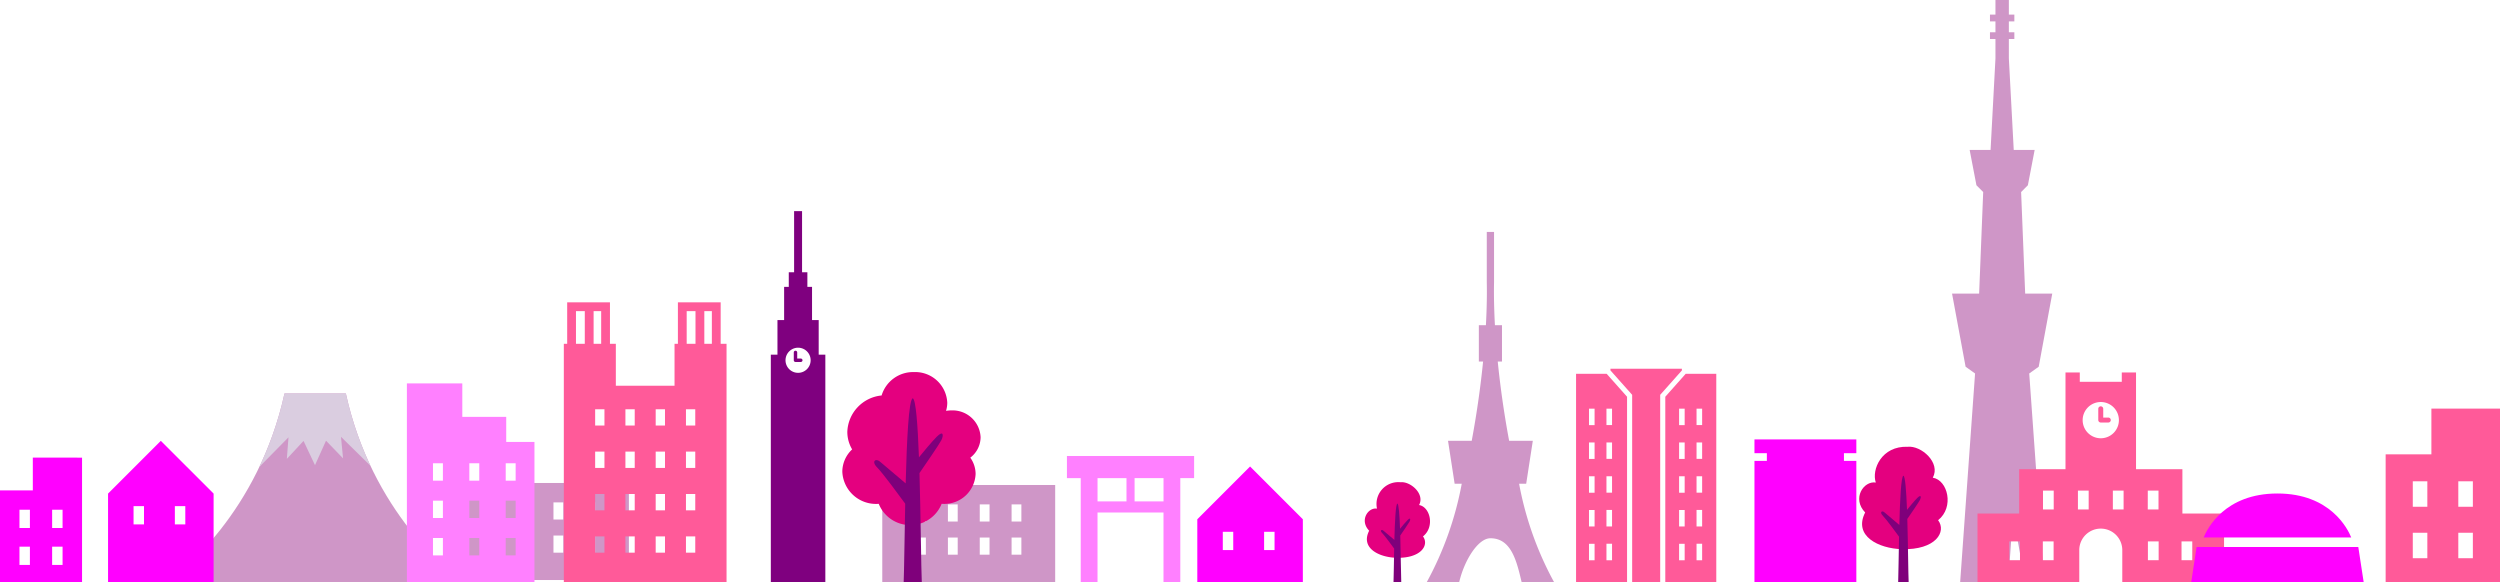 <svg id="レイヤー_1" data-name="レイヤー 1" xmlns="http://www.w3.org/2000/svg" viewBox="0 0 510.421 118.832"><g id="マスター"><path d="M70.617,80.339H58.08c-5.268,24.076-21.319,36.988-24.328,38.493H94.941C91.932,117.327,75.881,104.415,70.617,80.339Z" fill="#cf96c7"/><path d="M58.564,93.689l3.409-3.668,2.341,4.952,2.249-5,3.477,3.605-.423-4.4,6.032,5.927a68.775,68.775,0,0,1-5.032-14.774H58.08a68.879,68.879,0,0,1-5.16,15.03L58.9,89.286Z" fill="#dacde0"/><path d="M388.3,112.127c-4.728-.136-9.958-2.665-7.493-7.495-2.763-2.862-.3-6.51,2.17-6.114-.888-2.665,1.182-7.5,6.509-7.3,2.76-.3,6.8,3.254,5.129,6.311,3.057.493,4.436,6.015,1.084,8.68C397.476,108.575,395.21,112.32,388.3,112.127Z" fill="#e4007f"/><path d="M391.457,101.66c-.586.583-1.587,1.8-2.106,2.434-.145-3.8-.364-6.852-.734-6.975-.475.159-.7,4.946-.834,10.057l-2.975-2.516c-.516-.519-1.162-.131-.388.642.658.659,2.7,3.447,3.306,4.272-.083,4-.119,7.776-.178,9.258h2.138c-.083-1.706-.119-7.64-.275-12.876.5-.727,2.354-3.418,2.588-3.891C392.271,101.523,392.271,100.844,391.457,101.66Z" fill="#7f007b"/><polygon points="416.24 74.872 419.007 59.941 413.477 59.941 412.648 39.206 414.027 37.823 415.413 30.607 411.142 30.607 410.146 11.944 410.146 7.961 411.267 7.961 411.267 6.581 410.146 6.581 410.146 4.368 411.267 4.368 411.267 2.985 410.146 2.985 410.146 0 407.409 0 407.409 2.985 406.289 2.985 406.289 4.368 407.409 4.368 407.409 6.581 406.289 6.581 406.289 7.961 407.409 7.961 407.409 11.944 406.413 30.607 402.14 30.607 403.525 37.823 404.905 39.206 404.076 59.941 398.546 59.941 401.313 74.872 403.246 76.254 400.204 118.832 404.076 118.832 406.567 105.009 407.532 118.832 410.021 118.832 410.988 105.009 413.477 118.832 417.347 118.832 414.305 76.254 416.24 74.872" fill="#cf96c7"/><path d="M496.414,83.425v9.337h-9.341v26.07h23.348V83.425Zm-.828,30.546h-2.972v-5.2h2.972Zm0-10.506h-2.972v-5.2h2.972Zm9.294,10.506h-2.972v-5.2h2.972Zm0-10.506h-2.972v-5.2h2.972Z" fill="#ff5a99"/><path d="M6.7,93.428v6.7H0v18.707H16.752v-25.4Zm-.595,21.919H3.975v-3.733H6.107Zm0-7.542H3.975v-3.731H6.107Zm6.67,7.542H10.644v-3.733h2.133Zm0-7.542H10.644v-3.731h2.133Z" fill="#f0f"/><path d="M180.134,99.02v19.812h35.3V99.02Zm8.9,14.229h-2v-3.5h2Zm0-6.768h-2v-3.5h2Zm6.5,6.768h-2v-3.5h2Zm0-6.768h-2v-3.5h2Zm6.5,6.768h-2v-3.5h2Zm0-6.768h-2v-3.5h2Zm6.5,6.768h-2v-3.5h2Zm0-6.768h-2v-3.5h2Z" fill="#cf96c7"/><path d="M93.1,98.61v19.812h35.3V98.61Zm8.9,14.229h-2v-3.5h2Zm0-6.767h-2v-3.5h2Zm6.5,6.767h-2v-3.5h2Zm0-6.767h-2v-3.5h2Zm6.5,6.767h-2v-3.5h2Zm0-6.767h-2v-3.5h2Zm6.5,6.767h-2v-3.5h2Zm0-6.767h-2v-3.5h2Z" fill="#cf96c7"/><path d="M103.355,90.229V85.107H94.389V78.275H83.074v40.557h26.044v-28.6Zm-12.93,23.165H88.4v-3.549h2.028Zm0-7.629H88.4v-3.55h2.028Zm0-7.627H88.4V94.586h2.028Zm7.428,15.256H95.824v-3.549h2.029Zm0-7.629H95.824v-3.55h2.029Zm0-7.627H95.824V94.586h2.029Zm7.426,15.256h-2.028v-3.549h2.028Zm0-7.629h-2.028v-3.55h2.028Zm0-7.627h-2.028V94.586h2.028Z" fill="#ff80ff"/><path d="M430.431,85.265h-1.017v-1.8a.506.506,0,1,0-1.012,0v2.3a.507.507,0,0,0,.5.5h1.524a.506.506,0,1,0,0-1.011Zm15.146,19.581V95.79H436.11V76.041H433.2v1.916h-8.573V76.041h-2.917V95.79h-9.461v9.056h-8.506v13.986h20.779V112.25a4.391,4.391,0,0,1,8.781,0v6.582h20.779V104.846Zm-33.16,9.531h-2.193v-3.843h2.193Zm6.865,0h-2.2v-3.843h2.2Zm.022-10.363h-2.19v-3.843h2.19Zm7.136,0h-2.194v-3.843h2.194Zm2.467-14.534a3.7,3.7,0,1,1,3.706-3.7A3.7,3.7,0,0,1,428.907,89.48Zm4.664,14.534h-2.193v-3.843h2.193Zm4.938-3.843H440.7v3.843h-2.194Zm2.219,14.206h-2.194v-3.843h2.194Zm6.864,0H445.4v-3.843h2.193Z" fill="#ff5a99"/><path d="M147.138,70.2V61.723h-8.731V70.2h-.688v8.56H125.734V70.2h-1.2V61.723H115.8V70.2h-.685v48.632h33.223V70.2Zm-27.742,0h-1.8V63.521h1.8Zm1.8-6.679h1.545V70.2h-1.545Zm2.215,49.318h-1.9v-3.328h1.9Zm0-8.651h-1.9V100.86h1.9Zm0-8.653h-1.9V92.209h1.9Zm0-8.65h-1.9V83.557h1.9Zm6.18,25.954h-1.9v-3.328h1.9Zm0-8.651h-1.9V100.86h1.9Zm0-8.653h-1.9V92.209h1.9Zm0-8.65h-1.9V83.557h1.9Zm6.18,25.954h-1.9v-3.328h1.9Zm0-8.651h-1.9V100.86h1.9Zm0-8.653h-1.9V92.209h1.9Zm0-8.65h-1.9V83.557h1.9Zm6.18,25.954h-1.9v-3.328h1.9Zm0-8.651h-1.9V100.86h1.9Zm0-8.653h-1.9V92.209h1.9Zm0-8.65h-1.9V83.557h1.9ZM142,70.2h-1.8V63.521H142Zm3.34,0H143.8V63.521h1.541Z" fill="#ff5a99"/><path d="M285.069,113.883c-3.489-.1-7.348-1.961-5.528-5.529-2.037-2.11-.217-4.8,1.6-4.51a4.454,4.454,0,0,1,4.8-5.386c2.037-.217,5.022,2.4,3.786,4.656,2.258.366,3.272,4.44.8,6.405C291.836,111.265,290.163,114.028,285.069,113.883Z" fill="#e4007f"/><path d="M287.4,106.161c-.433.432-1.174,1.325-1.557,1.8-.1-2.807-.268-5.056-.542-5.147-.346.116-.515,3.651-.615,7.418l-2.194-1.855c-.379-.383-.856-.095-.284.472.484.487,1.994,2.545,2.437,3.153-.06,2.948-.087,5.735-.132,6.83h1.58c-.061-1.259-.091-5.638-.2-9.5.372-.537,1.737-2.523,1.912-2.868C288,106.062,288,105.562,287.4,106.161Z" fill="#7f007b"/><path d="M310.154,98.767H311.6L312.952,90h-4.834c-1.143-6.151-1.865-11.589-2.326-16.187h.866v-7.42h-1.443c-.287-5.309-.177-8.482-.177-8.956V47.352h-1.484V57.433c0,.474.11,3.647-.178,8.956h-1.442v7.42h.865c-.458,4.6-1.179,10.036-2.32,16.187H295.64l1.352,8.771h1.449a67.4,67.4,0,0,1-7.131,20.065h6.62c1.019-4.384,3.82-8.937,6.365-8.937,4.215,0,5.348,4.553,6.367,8.937h6.619A67.423,67.423,0,0,1,310.154,98.767Z" fill="#cf96c7"/><path d="M32.836,90.005,22.061,100.777v18.055h21.55V100.777ZM29.4,107.072H27.267v-3.734H29.4Zm8.436,0H35.7v-3.734h2.133Z" fill="#f0f"/><path d="M255.225,95.242l-10.774,10.776v12.814H266V106.018Zm-3.436,17.067h-2.133v-3.732h2.133Zm8.434,0H258.09v-3.732h2.133Z" fill="#f0f"/><path d="M167.151,72.413v-7.06h-1.358V58.57h-.952V55.583h-1.085V43.1h-1.625V55.583h-1.088V58.57h-.95v6.783h-1.36v7.06h-1.355v46.419h11.13V72.413Zm-4.209,3.708a2.565,2.565,0,1,1,2.566-2.563A2.565,2.565,0,0,1,162.942,76.121Zm.528-2.919h-.705V71.955a.349.349,0,0,0-.7,0v1.6a.348.348,0,0,0,.347.349h1.056a.351.351,0,1,0,0-.7Z" fill="#7f007f"/><polygon points="379.006 92.527 379.006 89.715 358.206 89.715 358.206 92.527 360.737 92.527 360.737 94.1 358.206 94.1 358.206 118.832 379.006 118.832 379.006 94.1 376.475 94.1 376.475 92.527 379.006 92.527" fill="#f0f"/><polygon points="328.805 75.278 328.805 75.629 332.973 80.313 333.235 80.608 333.235 118.832 338.959 118.832 338.959 80.608 339.224 80.313 343.389 75.629 343.389 75.278 328.805 75.278" fill="#ff5a99"/><path d="M328.031,76.321h-6.249v42.511h10.411V81.005Zm-2.467,38.073h-1.142v-3.367h1.142Zm0-6.9h-1.142v-3.366h1.142Zm0-6.895h-1.142V97.234h1.142Zm0-6.9h-1.142V90.338h1.142Zm0-6.9h-1.142V83.441h1.142Zm3.564,27.587h-1.141v-3.367h1.141Zm0-6.9h-1.141v-3.366h1.141Zm0-6.895h-1.141V97.234h1.141Zm0-6.9h-1.141V90.338h1.141Zm0-6.9h-1.141V83.441h1.141Z" fill="#ff5a99"/><path d="M344.165,76.321,340,81.005v37.827h10.411V76.321Zm-.209,38.073h-1.139v-3.367h1.139Zm0-6.9h-1.139v-3.366h1.139Zm0-6.895h-1.139V97.234h1.139Zm0-6.9h-1.139V90.338h1.139Zm0-6.9h-1.139V83.441h1.139Zm3.566,27.587h-1.141v-3.367h1.141Zm0-6.9h-1.141v-3.366h1.141Zm0-6.895h-1.141V97.234h1.141Zm0-6.9h-1.141V90.338h1.141Zm0-6.9h-1.141V83.441h1.141Z" fill="#ff5a99"/><path d="M243.8,93.1H217.833v4.522h2.816v21.215h3.429v-14.2H237.55v14.2h3.431V97.617H243.8Zm-19.718,4.522h5.912v4.748h-5.912Zm13.472,4.748h-5.908V97.617h5.908Z" fill="#ff80ff"/><path d="M464.98,100.756c-10.777,0-14.35,7.206-15.061,8.971h30.124C479.332,107.962,475.762,100.756,464.98,100.756Zm16.509,10.919H448.473l-1.088,7.157h35.2Z" fill="#f0f"/><path d="M200.206,89.266a5.727,5.727,0,0,0-5.953-5.475,6.6,6.6,0,0,0-1.1.095,5.842,5.842,0,0,0,.25-1.659,6.551,6.551,0,0,0-6.807-6.261,6.712,6.712,0,0,0-6.6,4.778,7.743,7.743,0,0,0-7,7.427,7.011,7.011,0,0,0,.984,3.58,6.276,6.276,0,0,0-2.006,4.557,6.877,6.877,0,0,0,7.145,6.572c.1,0,.195-.01.292-.016a6.918,6.918,0,0,0,12.842,0c.1,0,.2.014.3.014a6.385,6.385,0,0,0,6.634-6.1,5.723,5.723,0,0,0-1.084-3.336A5.3,5.3,0,0,0,200.206,89.266Z" fill="#e4007f"/><path d="M191.26,89.161c-1.01,1.013-2.744,3.108-3.641,4.209-.245-6.57-.627-11.84-1.266-12.05-.819.274-1.216,8.548-1.444,17.373l-5.138-4.351c-.891-.89-2-.222-.669,1.113,1.135,1.137,4.674,5.956,5.713,7.382-.145,6.911-.208,13.435-.314,15.995h3.7c-.139-2.945-.206-13.2-.474-22.245.868-1.257,4.066-5.91,4.472-6.719C192.666,88.927,192.666,87.756,191.26,89.161Z" fill="#7f007b"/></g></svg>
